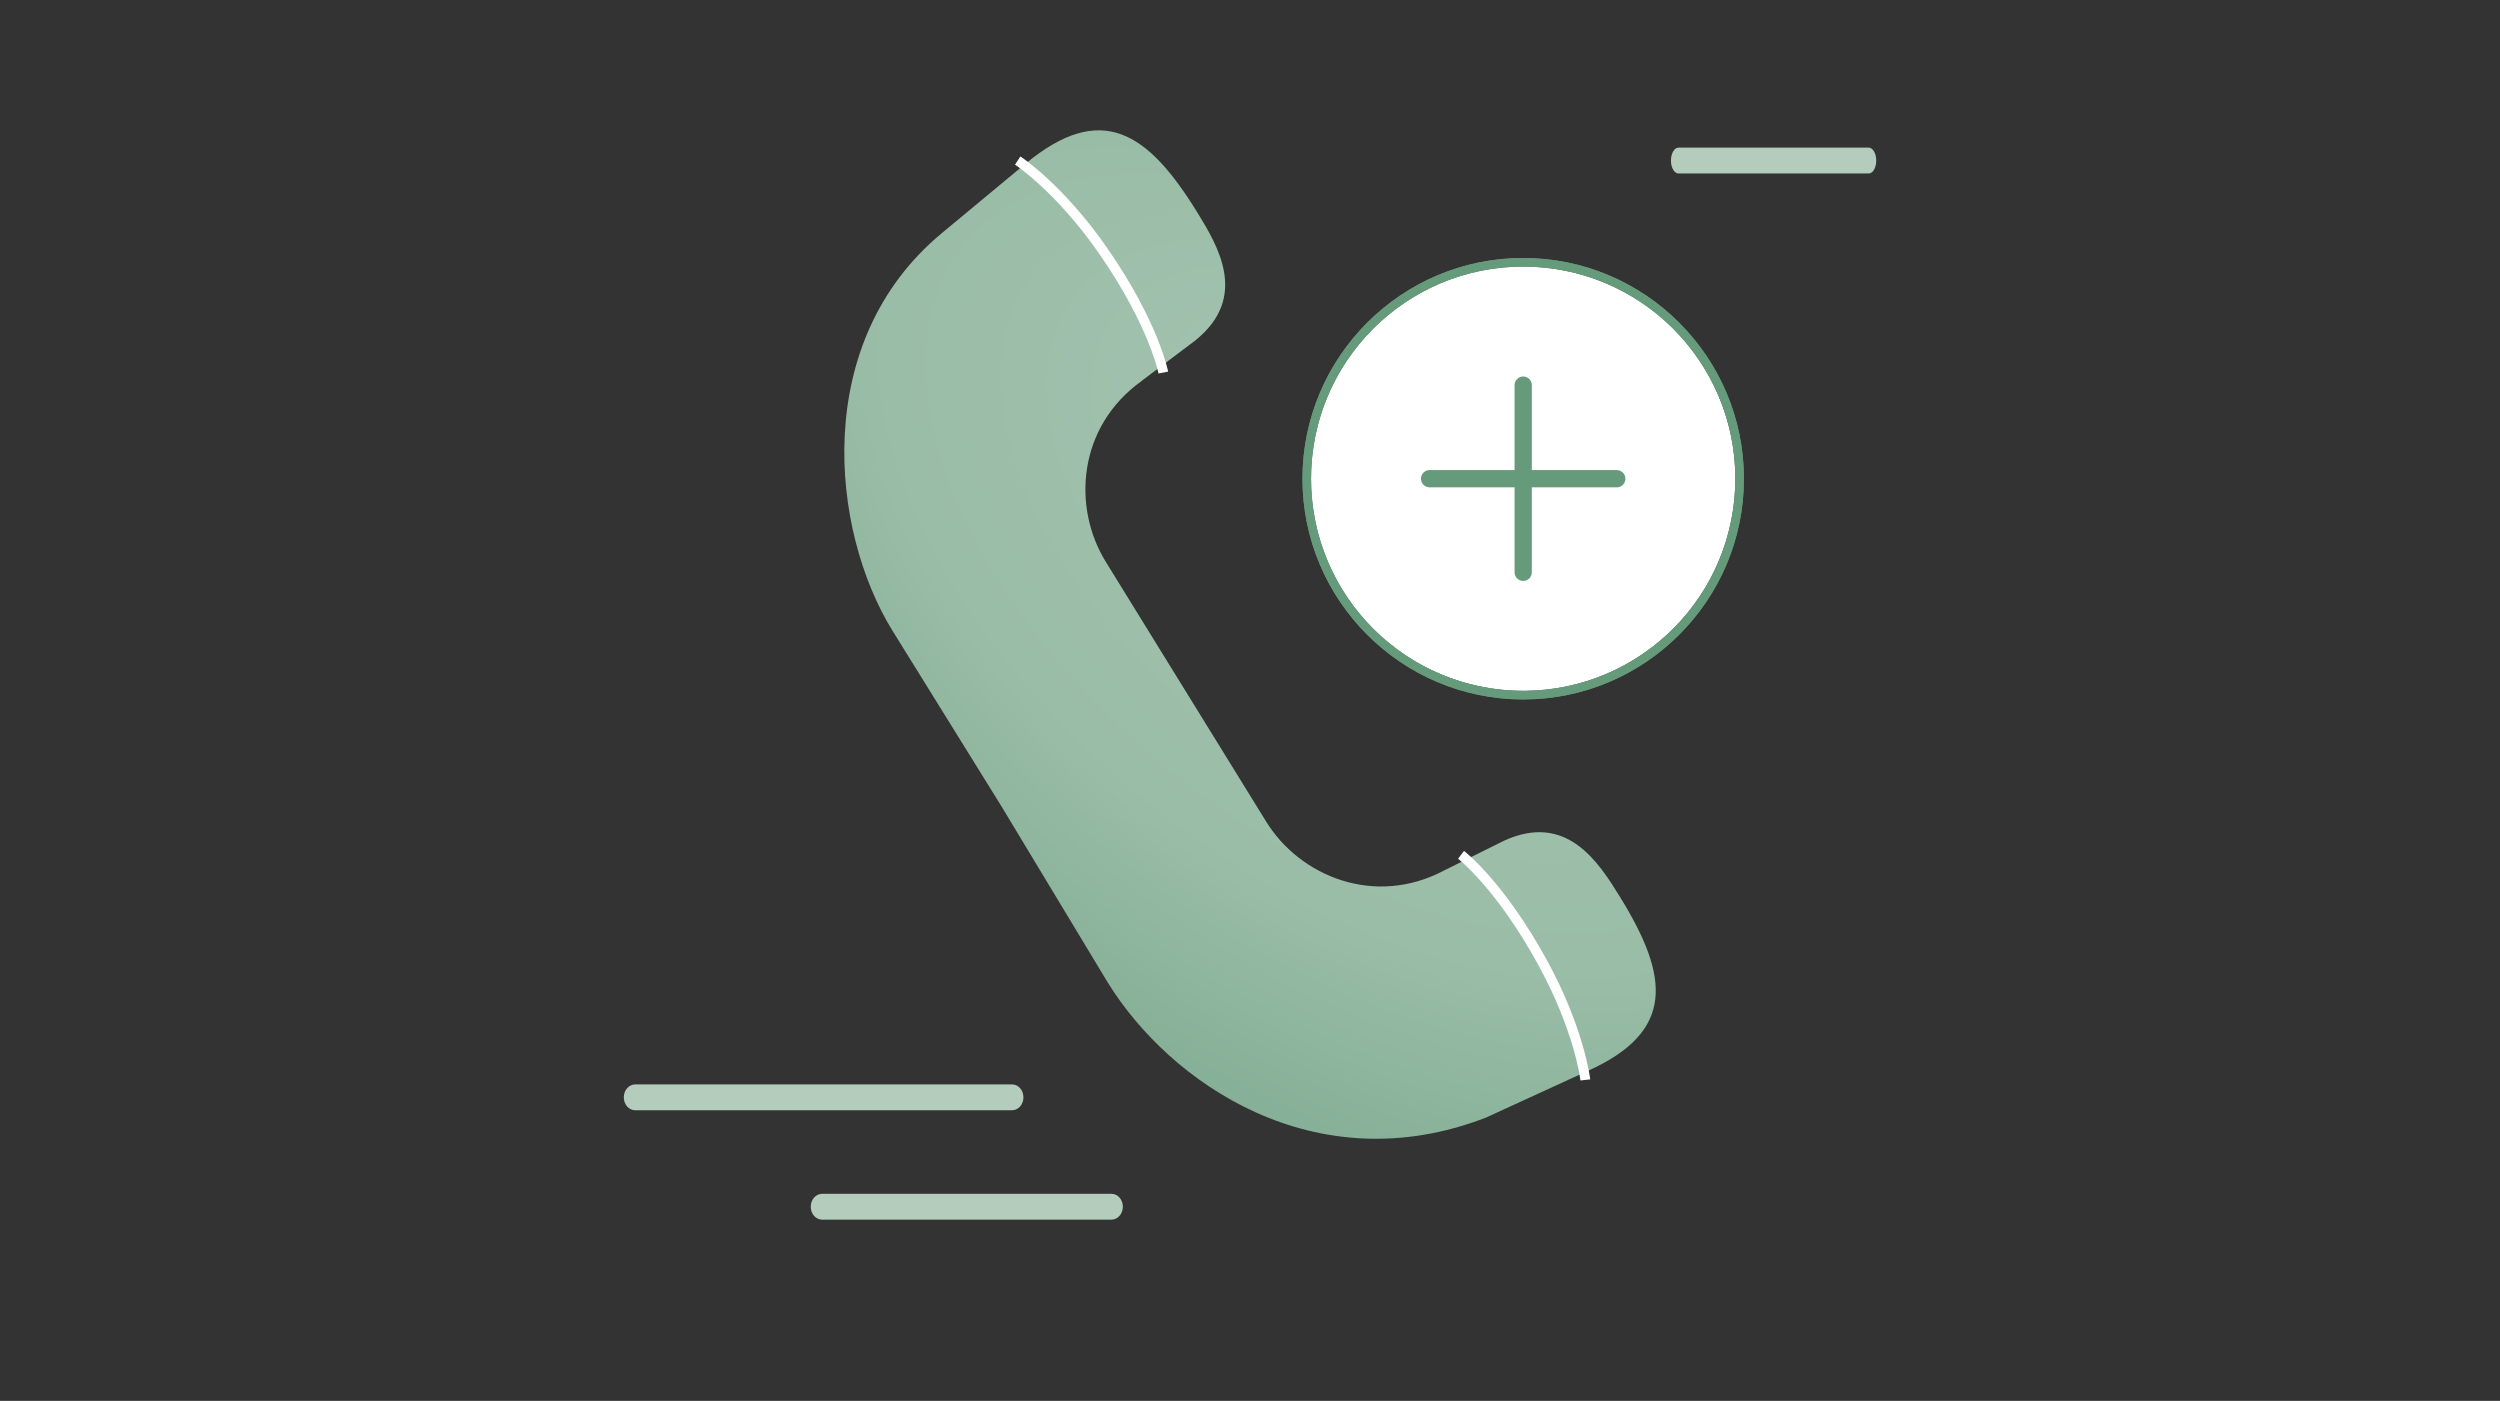 <?xml version="1.0" encoding="UTF-8"?>
<svg xmlns="http://www.w3.org/2000/svg" viewBox="0 0 580 325">
  <rect x="0" y="0" width="580" height="325" fill="#333333" stroke="none"/>
  <defs>
    <radialGradient id="a" cx="7947.51" cy="6783.8" r="258.43" fx="7947.51" fy="6665.82" gradientTransform="rotate(38.45 9437.113 -8966.043) scale(1 .57)" gradientUnits="userSpaceOnUse">
      <stop offset="0" stop-color="#a6c4b2"></stop>
      <stop offset=".48" stop-color="#9abda7"></stop>
      <stop offset=".78" stop-color="#7fab91"></stop>
    </radialGradient>
  </defs>
  <circle cx="353.38" cy="111.06" r="49.21" fill="#fff" transform="rotate(-76.72 353.367 111.065)"></circle>
  <circle cx="353.38" cy="111.06" r="49.21" fill="#fff" transform="rotate(-76.72 353.367 111.065)"></circle>
  <path fill="#659a7a" d="M353.38 61.85c27.18 0 49.21 22.03 49.21 49.21s-22.03 49.21-49.21 49.21-49.21-22.03-49.21-49.21 22.03-49.21 49.21-49.21m0-2c-28.24 0-51.21 22.97-51.21 51.21s22.97 51.21 51.21 51.21 51.21-22.97 51.21-51.21-22.97-51.21-51.21-51.21Z"></path>
  <path fill="#659a7a" d="M353.38 61.85c27.18 0 49.21 22.03 49.21 49.21s-22.03 49.21-49.21 49.21-49.21-22.03-49.21-49.21 22.03-49.21 49.21-49.21m0-2c-28.24 0-51.21 22.97-51.21 51.21s22.97 51.21 51.21 51.21 51.21-22.97 51.21-51.21-22.97-51.21-51.21-51.21Z"></path>
  <path fill="#fff" stroke="#659a7a" stroke-linecap="round" stroke-width="4" d="M331.67 111.06h43.42M353.38 132.77V89.35"></path>
  <path fill="url(#a)" d="m264.92 88.32 12.41-9.35c12.41-10.02 5.29-21.84.37-29.81-11.41-18.48-22.14-25.73-39.73-11.23l-19.46 16.15c-30.37 25.16-25.88 68.88-11.47 92.22l25.22 40.64 24.71 40.96c14.41 23.34 48.05 46.67 87.69 31.42l23.39-10.73c20.85-9.23 19.17-22.08 7.76-40.55-4.92-7.97-12.31-19.63-26.82-13.02l-13.92 6.91c-16.2 8.6-33.52 1.31-41.31-11.3l-37.23-60.3c-7.79-12.62-6.55-31.36 8.4-41.99Z"></path>
  <path fill="none" stroke="#fff" stroke-miterlimit="10" stroke-width="2.28" d="M367.8 250.54s-1.3-11.46-9.85-27.11c-9.93-18.19-18.99-25.11-18.99-25.11M236.11 37.25s9.66 6.29 19.83 20.95c11.81 17.03 13.95 28.23 13.95 28.23"></path>
  <path fill="#b3ccbc" d="M257.85 282.96h-67.11c-1.47 0-2.65-1.34-2.65-3s1.19-3 2.65-3h67.11c1.47 0 2.65 1.34 2.65 3s-1.19 3-2.65 3ZM433.54 40.25h-44.13c-.96 0-1.75-1.34-1.75-3s.78-3 1.75-3h44.13c.96 0 1.75 1.34 1.75 3s-.78 3-1.75 3ZM234.79 257.58h-87.42c-1.47 0-2.65-1.34-2.65-3s1.19-3 2.65-3h87.42c1.47 0 2.65 1.34 2.65 3s-1.19 3-2.65 3Z"></path>
</svg>
